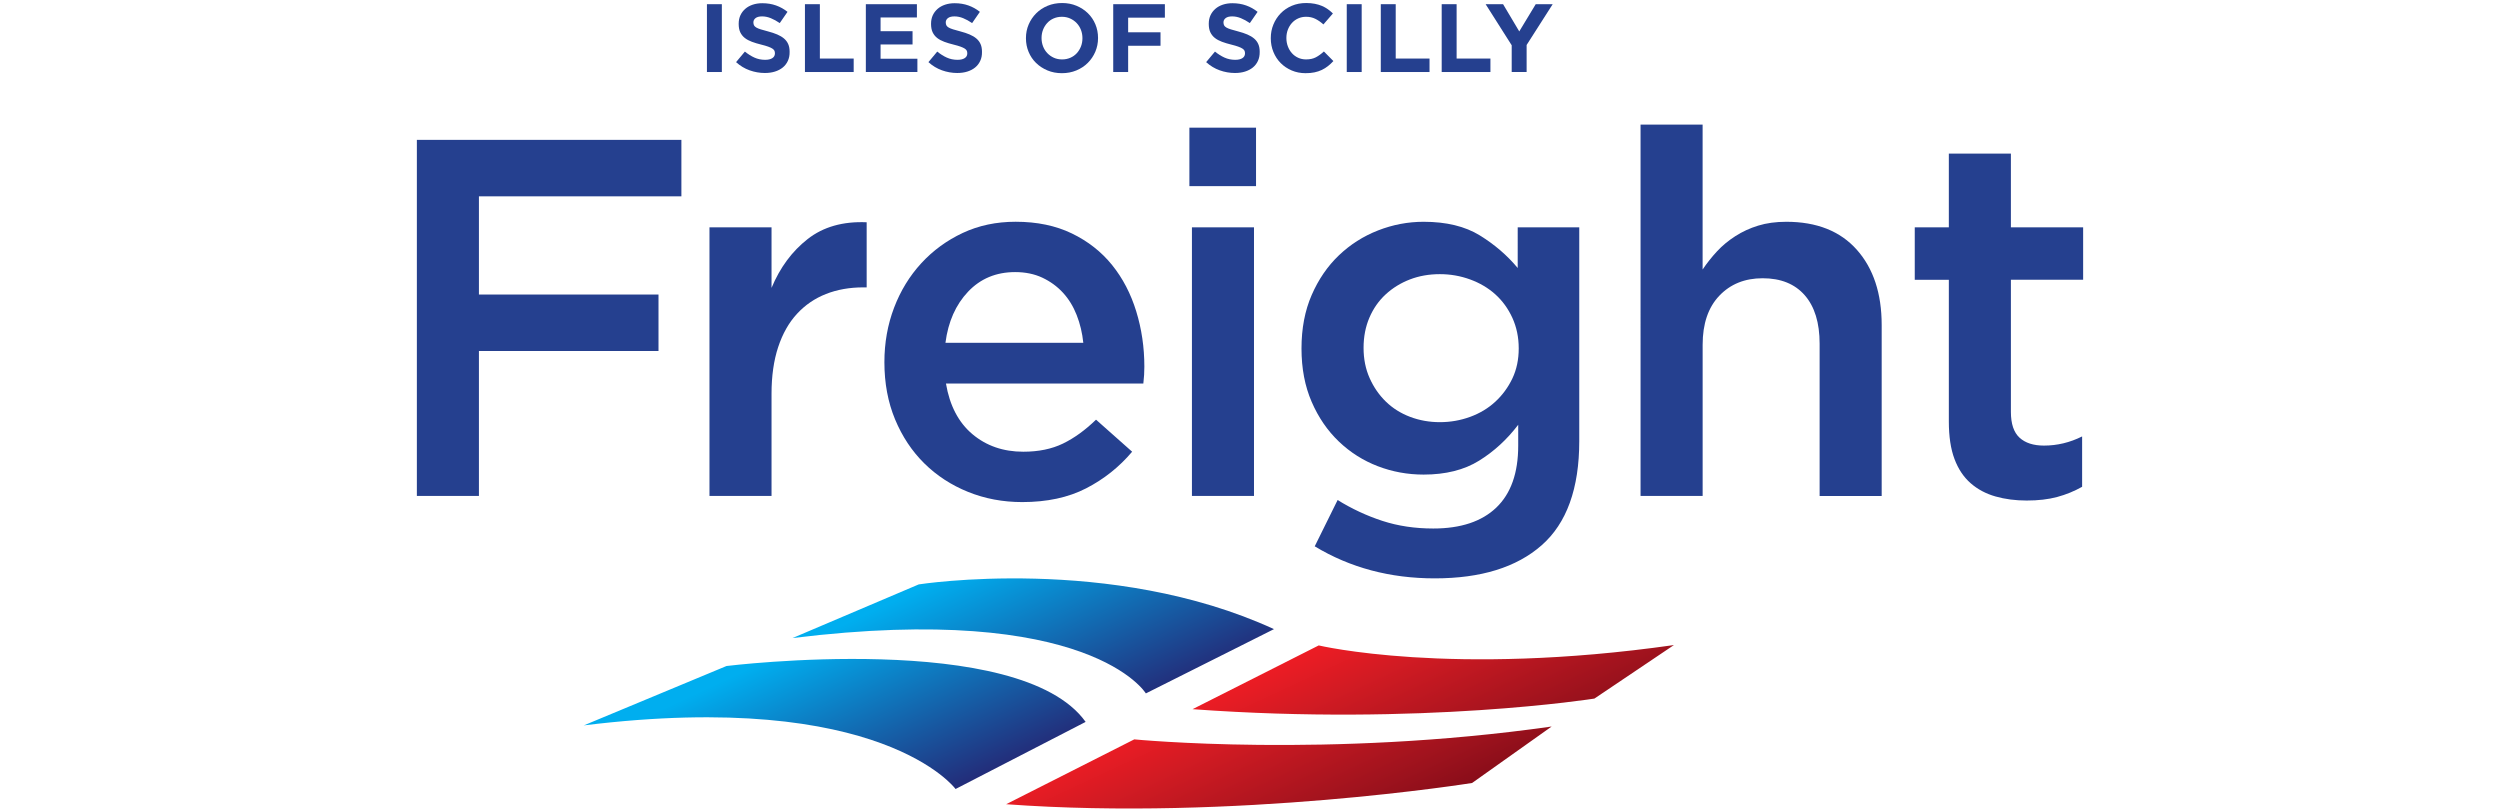 <?xml version="1.0" encoding="utf-8"?>
<!-- Generator: Adobe Illustrator 28.1.0, SVG Export Plug-In . SVG Version: 6.00 Build 0)  -->
<svg version="1.1" id="Layer_1" xmlns="http://www.w3.org/2000/svg" xmlns:xlink="http://www.w3.org/1999/xlink" x="0px" y="0px"
	 viewBox="0 0 1032 335" style="enable-background:new 0 0 1032 335;" xml:space="preserve">
<style type="text/css">
	.st0{fill:#25408F;}
	.st1{fill:url(#SVGID_1_);}
	.st2{fill:url(#SVGID_00000115510838106773394430000010717784883442518169_);}
</style>
<g>
	<g>
		<path class="st0" d="M291.82,29.73v-28h6.16v28H291.82z"/>
		<path class="st0" d="M325.22,25.15c-0.5,1.08-1.21,1.99-2.11,2.72c-0.9,0.73-1.98,1.29-3.23,1.68c-1.25,0.39-2.63,0.58-4.15,0.58
			c-2.13,0-4.23-0.37-6.28-1.1c-2.05-0.73-3.92-1.86-5.6-3.38l3.64-4.36c1.28,1.04,2.59,1.87,3.94,2.48
			c1.35,0.61,2.82,0.92,4.42,0.92c1.28,0,2.27-0.23,2.98-0.7c0.71-0.47,1.06-1.11,1.06-1.94v-0.08c0-0.4-0.07-0.75-0.22-1.06
			c-0.15-0.31-0.43-0.59-0.84-0.86c-0.41-0.27-0.99-0.53-1.72-0.8c-0.74-0.27-1.69-0.55-2.87-0.84c-1.42-0.35-2.7-0.73-3.85-1.16
			c-1.15-0.43-2.13-0.95-2.93-1.58c-0.8-0.63-1.42-1.41-1.87-2.34c-0.44-0.93-0.66-2.09-0.66-3.48V9.77c0-1.28,0.24-2.43,0.71-3.46
			c0.48-1.03,1.15-1.91,2.01-2.66c0.86-0.75,1.89-1.32,3.08-1.72c1.2-0.4,2.51-0.6,3.95-0.6c2.05,0,3.94,0.31,5.66,0.92
			c1.72,0.61,3.3,1.49,4.74,2.64l-3.2,4.64c-1.25-0.85-2.48-1.53-3.68-2.02c-1.2-0.49-2.4-0.74-3.6-0.74c-1.2,0-2.1,0.23-2.7,0.7
			s-0.9,1.05-0.9,1.74v0.08c0,0.45,0.09,0.85,0.26,1.18c0.17,0.33,0.49,0.63,0.94,0.9c0.45,0.27,1.08,0.52,1.86,0.76
			c0.79,0.24,1.78,0.52,2.99,0.84c1.42,0.37,2.68,0.79,3.79,1.26c1.11,0.47,2.04,1.03,2.81,1.68c0.76,0.65,1.34,1.42,1.72,2.3
			c0.39,0.88,0.58,1.93,0.58,3.16v0.08C325.98,22.84,325.72,24.07,325.22,25.15z"/>
		<path class="st0" d="M332.28,29.73v-28h6.16v22.44h13.96v5.56H332.28z"/>
		<path class="st0" d="M357.42,29.73v-28h21.08v5.48h-15v5.68h13.2v5.48h-13.2v5.88h15.2v5.48H357.42z"/>
		<path class="st0" d="M404.63,25.15c-0.5,1.08-1.21,1.99-2.11,2.72c-0.9,0.73-1.98,1.29-3.23,1.68c-1.25,0.39-2.63,0.58-4.15,0.58
			c-2.13,0-4.23-0.37-6.28-1.1c-2.05-0.73-3.92-1.86-5.6-3.38l3.64-4.36c1.28,1.04,2.59,1.87,3.94,2.48
			c1.35,0.61,2.82,0.92,4.42,0.92c1.28,0,2.27-0.23,2.98-0.7c0.71-0.47,1.06-1.11,1.06-1.94v-0.08c0-0.4-0.07-0.75-0.22-1.06
			c-0.15-0.31-0.43-0.59-0.84-0.86c-0.41-0.27-0.99-0.53-1.72-0.8c-0.74-0.27-1.69-0.55-2.87-0.84c-1.42-0.35-2.7-0.73-3.85-1.16
			c-1.15-0.43-2.13-0.95-2.93-1.58c-0.8-0.63-1.42-1.41-1.87-2.34c-0.44-0.93-0.66-2.09-0.66-3.48V9.77c0-1.28,0.24-2.43,0.71-3.46
			c0.48-1.03,1.15-1.91,2.01-2.66c0.86-0.75,1.89-1.32,3.08-1.72c1.2-0.4,2.51-0.6,3.95-0.6c2.05,0,3.94,0.31,5.66,0.92
			c1.72,0.61,3.3,1.49,4.74,2.64l-3.2,4.64c-1.25-0.85-2.48-1.53-3.68-2.02c-1.2-0.49-2.4-0.74-3.6-0.74c-1.2,0-2.1,0.23-2.7,0.7
			s-0.9,1.05-0.9,1.74v0.08c0,0.45,0.09,0.85,0.26,1.18c0.17,0.33,0.49,0.63,0.94,0.9c0.45,0.27,1.08,0.52,1.86,0.76
			c0.79,0.24,1.78,0.52,2.99,0.84c1.42,0.37,2.68,0.79,3.79,1.26c1.11,0.47,2.04,1.03,2.81,1.68c0.76,0.65,1.34,1.42,1.72,2.3
			c0.39,0.88,0.58,1.93,0.58,3.16v0.08C405.39,22.84,405.14,24.07,404.63,25.15z"/>
		<path class="st0" d="M452.15,21.35c-0.75,1.75-1.78,3.28-3.1,4.6c-1.32,1.32-2.89,2.36-4.72,3.12c-1.83,0.76-3.82,1.14-5.98,1.14
			s-4.15-0.38-5.96-1.14c-1.81-0.76-3.38-1.79-4.7-3.08c-1.32-1.29-2.35-2.81-3.08-4.56c-0.73-1.75-1.1-3.62-1.1-5.62v-0.08
			c0-2,0.37-3.87,1.12-5.62c0.75-1.75,1.78-3.28,3.1-4.6c1.32-1.32,2.89-2.36,4.72-3.12c1.83-0.76,3.82-1.14,5.98-1.14
			s4.15,0.38,5.96,1.14c1.81,0.76,3.38,1.79,4.7,3.08c1.32,1.29,2.35,2.81,3.08,4.56c0.73,1.75,1.1,3.62,1.1,5.62v0.08
			C453.27,17.73,452.89,19.6,452.15,21.35z M446.83,15.73c0-1.2-0.21-2.33-0.62-3.4c-0.41-1.07-1-2-1.76-2.8
			c-0.76-0.8-1.66-1.43-2.7-1.9s-2.17-0.7-3.4-0.7c-1.25,0-2.39,0.23-3.42,0.68c-1.03,0.45-1.91,1.08-2.64,1.88
			c-0.73,0.8-1.31,1.73-1.72,2.78c-0.41,1.05-0.62,2.18-0.62,3.38v0.08c0,1.2,0.21,2.33,0.62,3.4c0.41,1.07,1,2,1.76,2.8
			c0.76,0.8,1.65,1.43,2.68,1.9c1.03,0.47,2.17,0.7,3.42,0.7c1.23,0,2.36-0.23,3.4-0.68c1.04-0.45,1.93-1.08,2.66-1.88
			c0.73-0.8,1.31-1.73,1.72-2.78c0.41-1.05,0.62-2.18,0.62-3.38V15.73z"/>
		<path class="st0" d="M465.7,7.29v6.04h13.36v5.56H465.7v10.84h-6.16v-28h21.32v5.56H465.7z"/>
		<path class="st0" d="M519.27,25.15c-0.5,1.08-1.21,1.99-2.11,2.72c-0.9,0.73-1.98,1.29-3.23,1.68c-1.25,0.39-2.63,0.58-4.15,0.58
			c-2.13,0-4.23-0.37-6.28-1.1c-2.05-0.73-3.92-1.86-5.6-3.38l3.64-4.36c1.28,1.04,2.59,1.87,3.94,2.48
			c1.35,0.61,2.82,0.92,4.42,0.92c1.28,0,2.27-0.23,2.98-0.7c0.71-0.47,1.06-1.11,1.06-1.94v-0.08c0-0.4-0.07-0.75-0.22-1.06
			c-0.15-0.31-0.43-0.59-0.84-0.86c-0.41-0.27-0.99-0.53-1.72-0.8c-0.74-0.27-1.69-0.55-2.87-0.84c-1.42-0.35-2.7-0.73-3.85-1.16
			c-1.15-0.43-2.13-0.95-2.93-1.58c-0.8-0.63-1.42-1.41-1.87-2.34c-0.44-0.93-0.66-2.09-0.66-3.48V9.77c0-1.28,0.24-2.43,0.71-3.46
			c0.48-1.03,1.15-1.91,2.01-2.66c0.86-0.75,1.89-1.32,3.08-1.72c1.2-0.4,2.51-0.6,3.95-0.6c2.05,0,3.94,0.31,5.66,0.92
			c1.72,0.61,3.3,1.49,4.74,2.64l-3.2,4.64c-1.25-0.85-2.48-1.53-3.68-2.02c-1.2-0.49-2.4-0.74-3.6-0.74c-1.2,0-2.1,0.23-2.7,0.7
			s-0.9,1.05-0.9,1.74v0.08c0,0.45,0.09,0.85,0.26,1.18c0.17,0.33,0.49,0.63,0.94,0.9c0.45,0.27,1.08,0.52,1.86,0.76
			c0.79,0.24,1.78,0.52,2.99,0.84c1.42,0.37,2.68,0.79,3.79,1.26c1.11,0.47,2.04,1.03,2.81,1.68c0.76,0.65,1.34,1.42,1.72,2.3
			c0.39,0.88,0.58,1.93,0.58,3.16v0.08C520.02,22.84,519.77,24.07,519.27,25.15z"/>
		<path class="st0" d="M548.18,27.29c-0.77,0.61-1.62,1.14-2.54,1.58c-0.92,0.44-1.93,0.77-3.02,1c-1.09,0.23-2.32,0.34-3.68,0.34
			c-2.05,0-3.96-0.37-5.72-1.12c-1.76-0.75-3.28-1.77-4.56-3.06c-1.28-1.29-2.28-2.82-3-4.58c-0.72-1.76-1.08-3.64-1.08-5.64v-0.08
			c0-2,0.36-3.87,1.08-5.62c0.72-1.75,1.72-3.28,3-4.6c1.28-1.32,2.81-2.36,4.6-3.12s3.76-1.14,5.92-1.14c1.31,0,2.5,0.11,3.58,0.32
			c1.08,0.21,2.06,0.51,2.94,0.88c0.88,0.37,1.69,0.83,2.44,1.36c0.75,0.53,1.44,1.12,2.08,1.76l-3.92,4.52
			c-1.09-0.99-2.21-1.76-3.34-2.32c-1.13-0.56-2.41-0.84-3.82-0.84c-1.17,0-2.26,0.23-3.26,0.68c-1,0.45-1.86,1.08-2.58,1.88
			c-0.72,0.8-1.28,1.73-1.68,2.78c-0.4,1.05-0.6,2.18-0.6,3.38v0.08c0,1.2,0.2,2.33,0.6,3.4c0.4,1.07,0.95,2,1.66,2.8
			s1.56,1.43,2.56,1.9c1,0.47,2.1,0.7,3.3,0.7c1.6,0,2.95-0.29,4.06-0.88c1.11-0.59,2.21-1.39,3.3-2.4l3.92,3.96
			C549.7,25.98,548.96,26.68,548.18,27.29z"/>
		<path class="st0" d="M555.94,29.73v-28h6.16v28H555.94z"/>
		<path class="st0" d="M569.99,29.73v-28h6.16v22.44h13.96v5.56H569.99z"/>
		<path class="st0" d="M595.13,29.73v-28h6.16v22.44h13.96v5.56H595.13z"/>
		<path class="st0" d="M630.19,18.57v11.16h-6.16V18.69L613.27,1.73h7.2l6.68,11.24l6.8-11.24h7L630.19,18.57z"/>
		<path class="st0" d="M281.28,81.04H197.7v40.53h74.13v23.31H197.7v59.85h-25.62v-147h109.2V81.04z"/>
		<path class="st0" d="M318.49,204.73h-25.62V93.85h25.62v24.99c3.5-8.4,8.47-15.12,14.91-20.16c6.44-5.04,14.56-7.35,24.36-6.93
			v26.88h-1.47c-5.6,0-10.71,0.91-15.33,2.73c-4.62,1.82-8.61,4.55-11.97,8.19c-3.36,3.64-5.95,8.23-7.77,13.75
			c-1.82,5.53-2.73,11.94-2.73,19.21V204.73z"/>
		<path class="st0" d="M401.41,179.22c5.74,4.83,12.74,7.25,21,7.25c6.3,0,11.76-1.12,16.38-3.36c4.62-2.24,9.17-5.53,13.65-9.87
			l14.91,13.23c-5.32,6.3-11.66,11.34-19.01,15.12c-7.35,3.78-16.14,5.67-26.35,5.67c-7.98,0-15.43-1.4-22.36-4.2
			s-12.95-6.72-18.06-11.76c-5.11-5.04-9.13-11.09-12.08-18.17c-2.94-7.07-4.41-14.94-4.41-23.62c0-7.98,1.33-15.47,3.99-22.47
			c2.66-7,6.41-13.12,11.24-18.38c4.83-5.25,10.53-9.41,17.11-12.5c6.58-3.08,13.86-4.62,21.84-4.62c8.82,0,16.55,1.61,23.21,4.83
			c6.65,3.22,12.18,7.56,16.59,13.02c4.41,5.46,7.73,11.83,9.97,19.11c2.24,7.28,3.36,14.91,3.36,22.89c0,1.12-0.04,2.24-0.1,3.36
			c-0.07,1.12-0.18,2.31-0.32,3.57h-81.48C392.03,167.42,395.67,174.39,401.41,179.22z M447.19,141.52
			c-0.42-4.06-1.33-7.88-2.73-11.45c-1.4-3.57-3.29-6.65-5.67-9.24c-2.38-2.59-5.22-4.65-8.5-6.2c-3.29-1.54-7.04-2.31-11.24-2.31
			c-7.84,0-14.32,2.7-19.42,8.08c-5.11,5.39-8.23,12.43-9.35,21.11H447.19z"/>
		<path class="st0" d="M490.98,76.84V52.69h27.51v24.15H490.98z M492.03,204.73V93.85h25.62v110.88H492.03z"/>
		<path class="st0" d="M636.38,225.1c-10.36,9.1-25.06,13.65-44.1,13.65c-18.48,0-35-4.41-49.56-13.23l9.45-19.11
			c5.88,3.64,12.04,6.51,18.48,8.61s13.44,3.15,21,3.15c11.34,0,20.02-2.88,26.04-8.65c6.02-5.77,9.03-14.28,9.03-25.53v-8.65
			c-4.62,6.08-10.01,11.03-16.17,14.84c-6.16,3.82-13.79,5.73-22.89,5.73c-6.58,0-12.88-1.15-18.9-3.46
			c-6.02-2.31-11.38-5.7-16.07-10.18c-4.69-4.48-8.44-9.94-11.23-16.38c-2.8-6.44-4.2-13.79-4.2-22.05c0-8.26,1.4-15.61,4.2-22.05
			c2.8-6.44,6.54-11.9,11.23-16.38c4.69-4.48,10.08-7.91,16.17-10.29c6.09-2.38,12.36-3.57,18.8-3.57c9.38,0,17.11,1.87,23.2,5.62
			c6.09,3.75,11.3,8.23,15.65,13.46V93.85h25.41v88.2C651.92,201.65,646.74,216,636.38,225.1z M624.31,131.21
			c-1.75-3.82-4.1-7.05-7.04-9.7s-6.41-4.69-10.39-6.15c-3.99-1.46-8.16-2.19-12.5-2.19c-4.48,0-8.61,0.73-12.39,2.19
			c-3.78,1.46-7.11,3.51-9.97,6.15c-2.87,2.64-5.11,5.84-6.72,9.59c-1.61,3.75-2.42,7.92-2.42,12.51c0,4.59,0.84,8.76,2.52,12.51
			c1.68,3.75,3.92,6.99,6.72,9.7c2.8,2.71,6.12,4.8,9.97,6.26c3.85,1.46,7.95,2.19,12.29,2.19c4.34,0,8.51-0.73,12.5-2.19
			c3.99-1.46,7.46-3.55,10.39-6.26c2.94-2.71,5.28-5.91,7.04-9.59c1.75-3.68,2.62-7.82,2.62-12.41
			C626.93,139.24,626.05,135.04,624.31,131.21z"/>
		<path class="st0" d="M702.84,204.73h-25.62V51.43h25.62v59.82c1.81-2.68,3.8-5.19,5.97-7.52c2.16-2.33,4.68-4.41,7.54-6.25
			c2.86-1.84,6-3.29,9.42-4.34c3.42-1.06,7.29-1.59,11.62-1.59c12.56,0,22.27,3.85,29.11,11.55c6.84,7.7,10.26,18.06,10.26,31.08
			v70.56h-25.62v-62.85c0-8.66-2.05-15.33-6.14-20.01s-9.89-7.02-17.38-7.02c-7.36,0-13.32,2.41-17.9,7.23
			c-4.58,4.82-6.87,11.56-6.87,20.22V204.73z"/>
		<path class="st0" d="M830.1,170.04c0,4.92,1.19,8.46,3.57,10.64c2.38,2.18,5.74,3.26,10.08,3.26c5.46,0,10.71-1.26,15.75-3.78
			v20.79c-3.22,1.82-6.65,3.22-10.29,4.2c-3.64,0.98-7.84,1.47-12.6,1.47c-4.62,0-8.91-0.56-12.86-1.68
			c-3.95-1.12-7.38-2.95-10.27-5.47c-2.89-2.53-5.12-5.86-6.67-10c-1.56-4.14-2.33-9.3-2.33-15.47v-58.51h-14.07V93.85h14.07V63.4
			h25.62v30.45h29.82v21.63H830.1V170.04z"/>
	</g>
	<g>
		<linearGradient id="SVGID_1_" gradientUnits="userSpaceOnUse" x1="365.62" y1="241.326" x2="403.089" y2="321.678">
			<stop  offset="0.086" style="stop-color:#00AEEF"/>
			<stop  offset="1" style="stop-color:#232C79"/>
		</linearGradient>
		<path class="st1" d="M241,299.44l58.9-24.51c0,0,121.01-15.01,148.25,23.07l-53.69,27.7C394.47,325.7,364.02,284.26,241,299.44
			 M327.15,263.39c123.02-15.17,145.86,22.85,145.86,22.85l52.89-26.54c-67.32-30.92-146.65-18.46-146.65-18.46L327.15,263.39"/>
		
			<linearGradient id="SVGID_00000080200503449519442030000012704559212357991102_" gradientUnits="userSpaceOnUse" x1="539.076" y1="268.9" x2="572.131" y2="339.787">
			<stop  offset="0" style="stop-color:#ED1C24"/>
			<stop  offset="0.263" style="stop-color:#D21B23"/>
			<stop  offset="0.812" style="stop-color:#9C121D"/>
			<stop  offset="1" style="stop-color:#890D19"/>
		</linearGradient>
		<path style="fill:url(#SVGID_00000080200503449519442030000012704559212357991102_);" d="M468.23,305.21
			c0,0,80.15,7.85,172.3-5.31l-32.85,23.31c0,0-97.78,15.71-192.34,8.77L468.23,305.21z M492.28,292.75
			c94.57,6.93,165.89-4.38,165.89-4.38L691,266.28c-92.16,13.15-146.63,0.15-146.63,0.15L492.28,292.75z"/>
	</g>
</g>
</svg>
